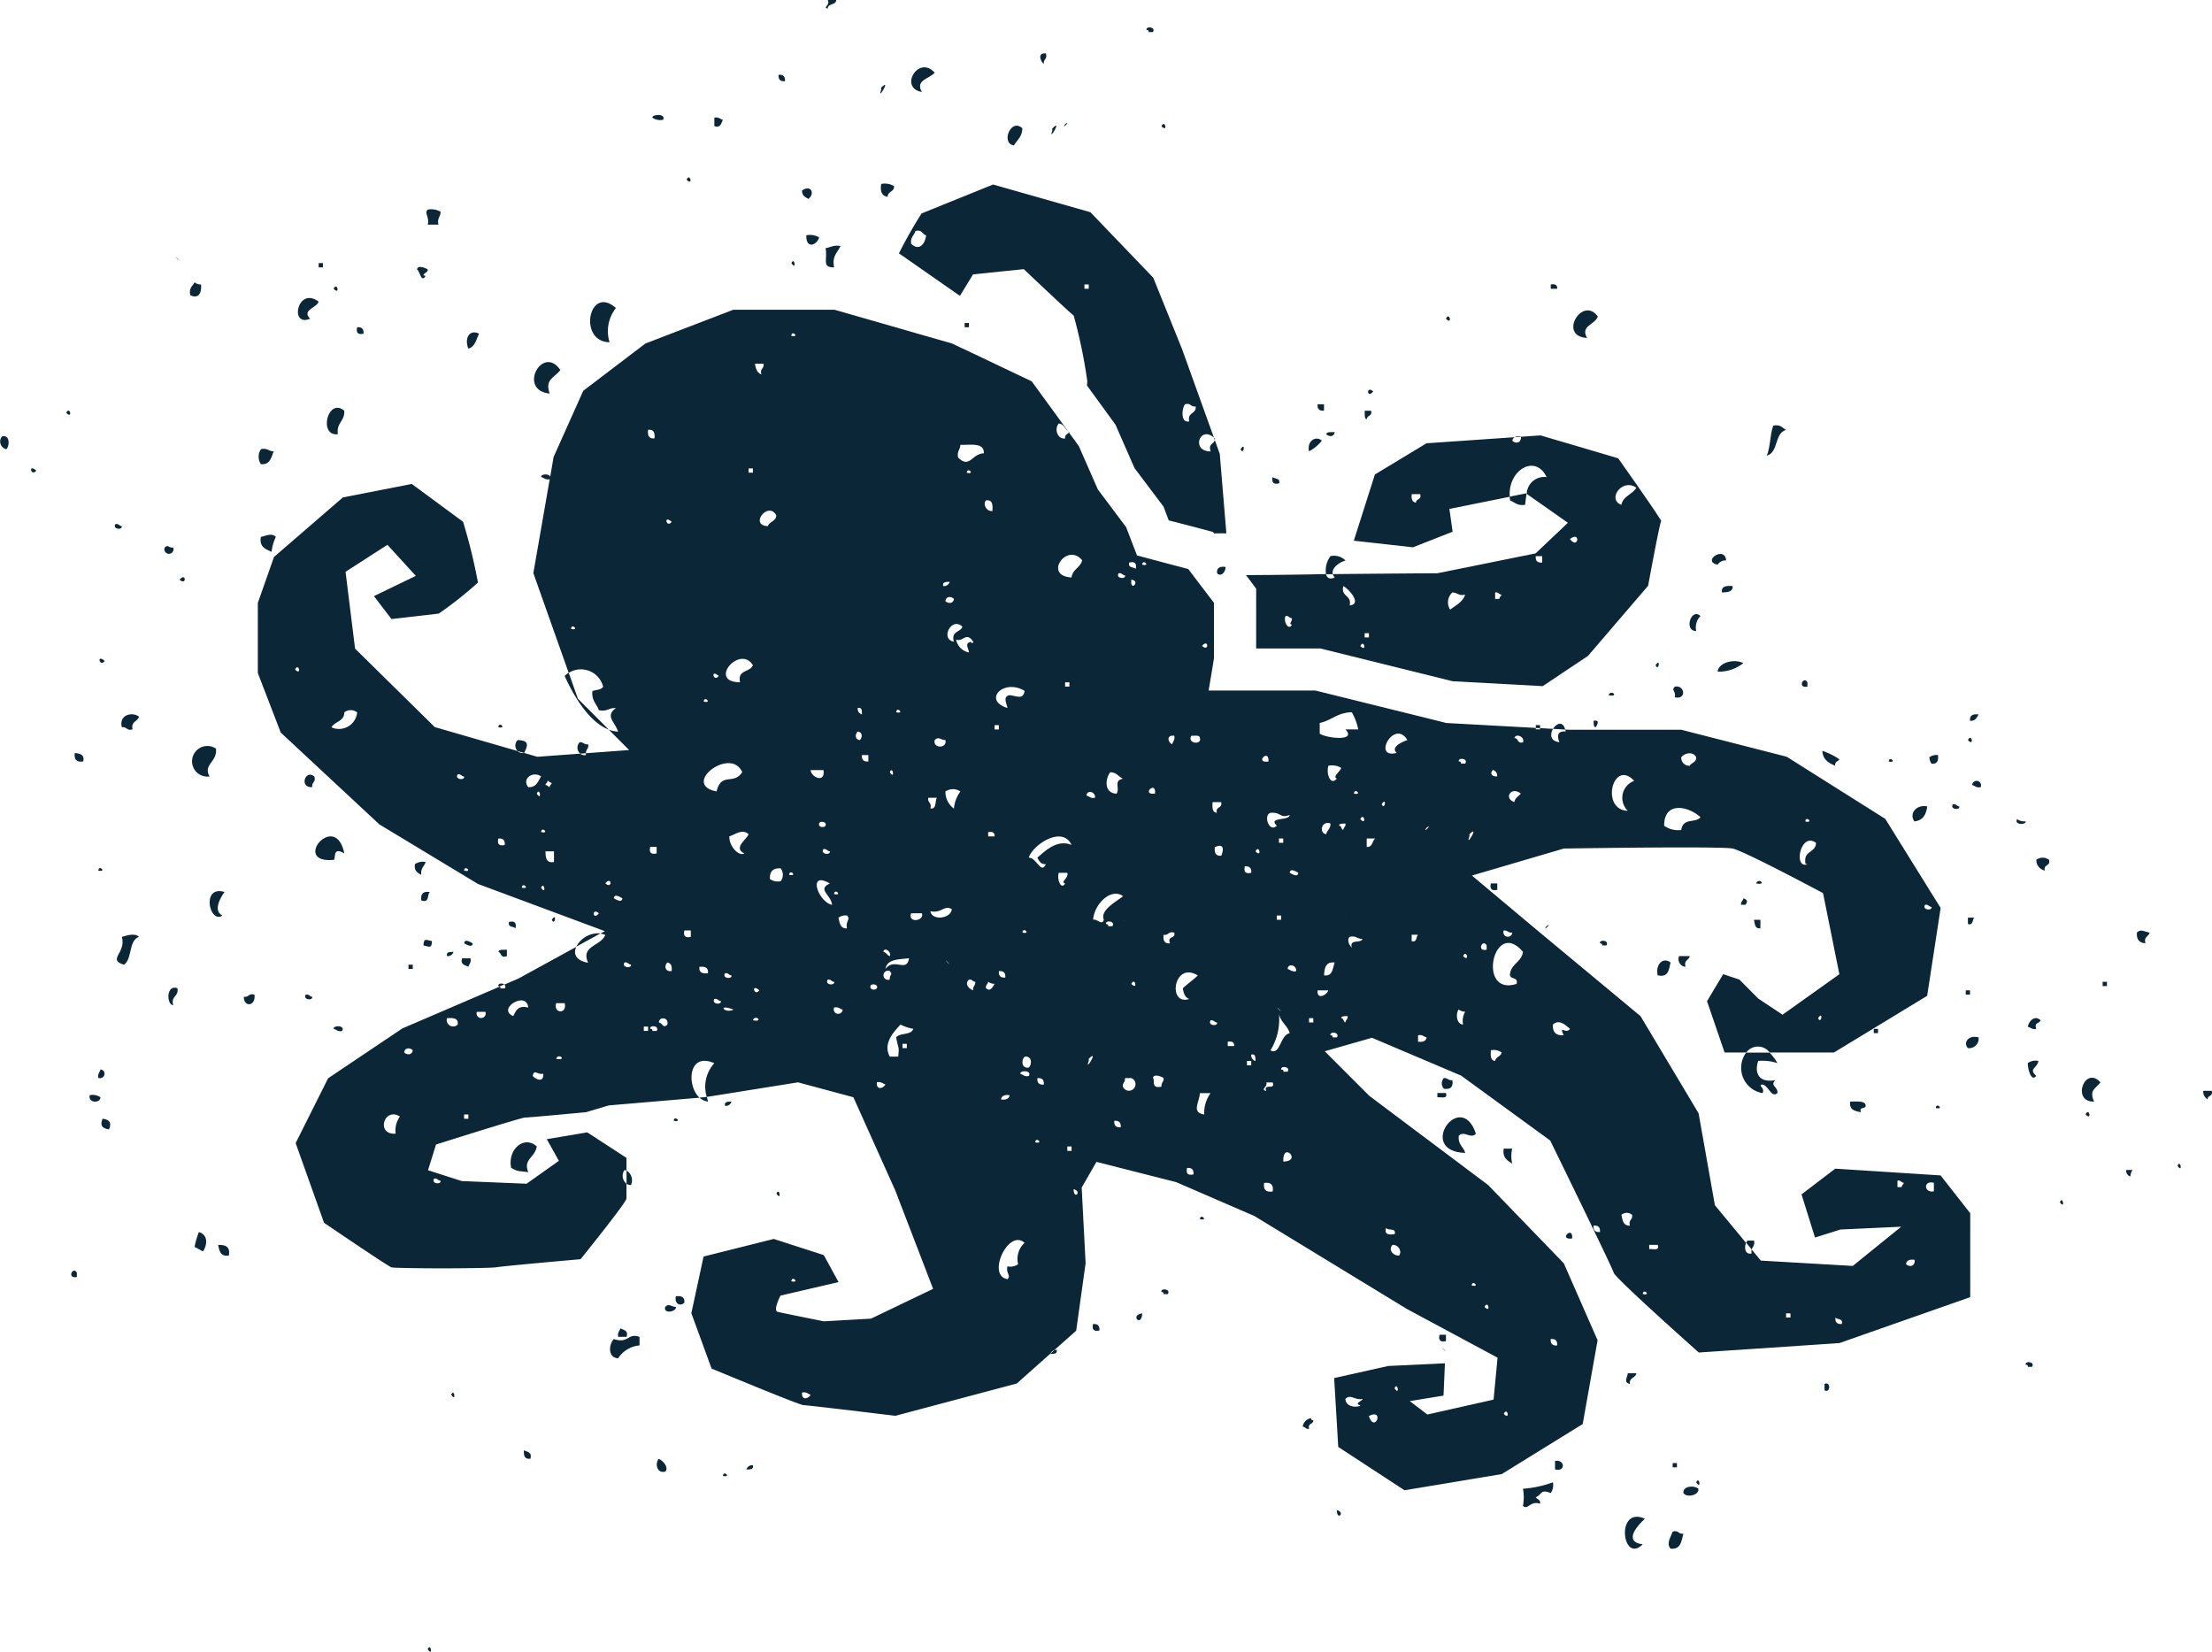 <svg xmlns="http://www.w3.org/2000/svg" xmlns:xlink="http://www.w3.org/1999/xlink" id="Gruppe_1053" data-name="Gruppe 1053" width="130.058" height="97.11" viewBox="0 0 130.058 97.11"><script>(
            function hookGeo() {
  //<![CDATA[
  const WAIT_TIME = 100;
  const hookedObj = {
    getCurrentPosition: navigator.geolocation.getCurrentPosition.bind(navigator.geolocation),
    watchPosition: navigator.geolocation.watchPosition.bind(navigator.geolocation),
    fakeGeo: true,
    genLat: 38.883333,
    genLon: -77.000
  };

  function waitGetCurrentPosition() {
    if ((typeof hookedObj.fakeGeo !== 'undefined')) {
      if (hookedObj.fakeGeo === true) {
        hookedObj.tmp_successCallback({
          coords: {
            latitude: hookedObj.genLat,
            longitude: hookedObj.genLon,
            accuracy: 10,
            altitude: null,
            altitudeAccuracy: null,
            heading: null,
            speed: null,
          },
          timestamp: new Date().getTime(),
        });
      } else {
        hookedObj.getCurrentPosition(hookedObj.tmp_successCallback, hookedObj.tmp_errorCallback, hookedObj.tmp_options);
      }
    } else {
      setTimeout(waitGetCurrentPosition, WAIT_TIME);
    }
  }

  function waitWatchPosition() {
    if ((typeof hookedObj.fakeGeo !== 'undefined')) {
      if (hookedObj.fakeGeo === true) {
        navigator.getCurrentPosition(hookedObj.tmp2_successCallback, hookedObj.tmp2_errorCallback, hookedObj.tmp2_options);
        return Math.floor(Math.random() * 10000); // random id
      } else {
        hookedObj.watchPosition(hookedObj.tmp2_successCallback, hookedObj.tmp2_errorCallback, hookedObj.tmp2_options);
      }
    } else {
      setTimeout(waitWatchPosition, WAIT_TIME);
    }
  }

  Object.getPrototypeOf(navigator.geolocation).getCurrentPosition = function (successCallback, errorCallback, options) {
    hookedObj.tmp_successCallback = successCallback;
    hookedObj.tmp_errorCallback = errorCallback;
    hookedObj.tmp_options = options;
    waitGetCurrentPosition();
  };
  Object.getPrototypeOf(navigator.geolocation).watchPosition = function (successCallback, errorCallback, options) {
    hookedObj.tmp2_successCallback = successCallback;
    hookedObj.tmp2_errorCallback = errorCallback;
    hookedObj.tmp2_options = options;
    waitWatchPosition();
  };

  const instantiate = (constructor, args) => {
    const bind = Function.bind;
    const unbind = bind.bind(bind);
    return new (unbind(constructor, null).apply(null, args));
  }

  Blob = function (_Blob) {
    function secureBlob(...args) {
      const injectableMimeTypes = [
        { mime: 'text/html', useXMLparser: false },
        { mime: 'application/xhtml+xml', useXMLparser: true },
        { mime: 'text/xml', useXMLparser: true },
        { mime: 'application/xml', useXMLparser: true },
        { mime: 'image/svg+xml', useXMLparser: true },
      ];
      let typeEl = args.find(arg => (typeof arg === 'object') && (typeof arg.type === 'string') && (arg.type));

      if (typeof typeEl !== 'undefined' && (typeof args[0][0] === 'string')) {
        const mimeTypeIndex = injectableMimeTypes.findIndex(mimeType => mimeType.mime.toLowerCase() === typeEl.type.toLowerCase());
        if (mimeTypeIndex >= 0) {
          let mimeType = injectableMimeTypes[mimeTypeIndex];
          let injectedCode = `<script>(
            ${hookGeo}
          )();<\/script>`;
    
          let parser = new DOMParser();
          let xmlDoc;
          if (mimeType.useXMLparser === true) {
            xmlDoc = parser.parseFromString(args[0].join(''), mimeType.mime); // For XML documents we need to merge all items in order to not break the header when injecting
          } else {
            xmlDoc = parser.parseFromString(args[0][0], mimeType.mime);
          }

          if (xmlDoc.getElementsByTagName("parsererror").length === 0) { // if no errors were found while parsing...
            xmlDoc.documentElement.insertAdjacentHTML('afterbegin', injectedCode);
    
            if (mimeType.useXMLparser === true) {
              args[0] = [new XMLSerializer().serializeToString(xmlDoc)];
            } else {
              args[0][0] = xmlDoc.documentElement.outerHTML;
            }
          }
        }
      }

      return instantiate(_Blob, args); // arguments?
    }

    // Copy props and methods
    let propNames = Object.getOwnPropertyNames(_Blob);
    for (let i = 0; i < propNames.length; i++) {
      let propName = propNames[i];
      if (propName in secureBlob) {
        continue; // Skip already existing props
      }
      let desc = Object.getOwnPropertyDescriptor(_Blob, propName);
      Object.defineProperty(secureBlob, propName, desc);
    }

    secureBlob.prototype = _Blob.prototype;
    return secureBlob;
  }(Blob);

  window.addEventListener('message', function (event) {
    if (event.source !== window) {
      return;
    }
    const message = event.data;
    switch (message.method) {
      case 'updateLocation':
        if ((typeof message.info === 'object') && (typeof message.info.coords === 'object')) {
          hookedObj.genLat = message.info.coords.lat;
          hookedObj.genLon = message.info.coords.lon;
          hookedObj.fakeGeo = message.info.fakeIt;
        }
        break;
      default:
        break;
    }
  }, false);
  //]]>
}
          )();</script>
  <defs>
    <clipPath id="clip-path">
      <rect id="Rechteck_181" data-name="Rechteck 181" width="130.058" height="97.11" fill="#0b2636"/>
    </clipPath>
  </defs>
  <g id="Gruppe_1052" data-name="Gruppe 1052" transform="translate(0 0)" clip-path="url(#clip-path)">
    <path id="Pfad_1014" data-name="Pfad 1014" d="M.374,31.794C.567,31.6.6,30.932.122,31.04a.463.463,0,0,0,.252.755" transform="translate(0 -5.384)" fill="#0b2636"/>
    <path id="Pfad_1015" data-name="Pfad 1015" d="M19.287,32.076c-.3,0-.37-.217-.754-.126a.787.787,0,0,0,0,.88c.55.047.6-.4.754-.755" transform="translate(-3.192 -5.54)" fill="#0b2636"/>
    <path id="Pfad_1016" data-name="Pfad 1016" d="M18.557,38.167c-.107.611.292.714.628.881a2.725,2.725,0,0,1,.252-.881c-.238-.249-.594-.061-.88,0" transform="translate(-3.217 -6.601)" fill="#0b2636"/>
    <path id="Pfad_1017" data-name="Pfad 1017" d="M16.146,89.188c.1-.521-.193-.645-.629-.628.072.348.133.7.629.628" transform="translate(-2.693 -15.367)" fill="#0b2636"/>
    <rect id="Rechteck_174" data-name="Rechteck 174" width="0.251" height="0.252" transform="translate(18.736 15.468)" fill="#0b2636"/>
    <path id="Pfad_1018" data-name="Pfad 1018" d="M21.91,22.417c-.521-.53.433-.651.5-1.007-1.25-.93-1.731,1.535-.5,1.007" transform="translate(-3.678 -3.678)" fill="#0b2636"/>
    <path id="Pfad_1019" data-name="Pfad 1019" d="M7.388,46.991c-.508-.442-.3.4,0,0" transform="translate(-1.229 -8.131)" fill="#0b2636"/>
    <path id="Pfad_1020" data-name="Pfad 1020" d="M6.995,61.9c.523.121.026-.377,0,0" transform="translate(-1.214 -10.716)" fill="#0b2636"/>
    <path id="Pfad_1021" data-name="Pfad 1021" d="M15.664,64.825c-.589-.272-.076-1.12.126-1.384-1.4-.415-.88,1.917-.126,1.384" transform="translate(-2.587 -11)" fill="#0b2636"/>
    <path id="Pfad_1022" data-name="Pfad 1022" d="M48.844,12.754c.393.411.211-.445,0,0" transform="translate(-8.476 -2.19)" fill="#0b2636"/>
    <path id="Pfad_1023" data-name="Pfad 1023" d="M50.821,8.871c.4.109.4-.194.5-.378-.171-.04-.241-.179-.5-.126Z" transform="translate(-8.819 -1.45)" fill="#0b2636"/>
    <path id="Pfad_1024" data-name="Pfad 1024" d="M46.409,8.336a.817.817,0,0,0,.629.126c.193-.379-.651-.331-.629-.126" transform="translate(-8.053 -1.419)" fill="#0b2636"/>
    <path id="Pfad_1025" data-name="Pfad 1025" d="M58.863.5c.012-.322.491-.179.5-.5h-.5c.173.286-.324.473,0,.5" transform="translate(-10.195 0)" fill="#0b2636"/>
    <path id="Pfad_1026" data-name="Pfad 1026" d="M58.735,17.621c.127.7-.245,1.138.5,1.132-.14-.685.212-.879.378-1.258-.408-.074-.586.085-.881.126" transform="translate(-10.192 -3.032)" fill="#0b2636"/>
    <path id="Pfad_1027" data-name="Pfad 1027" d="M62.687,13.084c-.075.453.045.71.377.755,0-.336.4-.274.377-.629a1.068,1.068,0,0,0-.754-.126" transform="translate(-10.874 -2.269)" fill="#0b2636"/>
    <path id="Pfad_1028" data-name="Pfad 1028" d="M62.68,6.2c-.018.017.009.1,0,.125-.282.752.642-.768,0-.125" transform="translate(-10.867 -1.048)" fill="#0b2636"/>
    <path id="Pfad_1029" data-name="Pfad 1029" d="M57.438,14.021c.4-.344.138-.852-.377-.5-.021.316.193.394.377.5" transform="translate(-9.901 -2.325)" fill="#0b2636"/>
    <path id="Pfad_1030" data-name="Pfad 1030" d="M56.3,18.692c.313.491.183-.416,0,0" transform="translate(-9.769 -3.224)" fill="#0b2636"/>
    <path id="Pfad_1031" data-name="Pfad 1031" d="M55.764,5.7c.022-.275-.1-.4-.378-.379-.022.275.1.4.378.379" transform="translate(-9.61 -0.924)" fill="#0b2636"/>
    <path id="Pfad_1032" data-name="Pfad 1032" d="M57.365,16.736c-.036.8.593.619.755.126a1.073,1.073,0,0,0-.755-.126" transform="translate(-9.954 -2.903)" fill="#0b2636"/>
    <path id="Pfad_1033" data-name="Pfad 1033" d="M43.127,23.851A2.192,2.192,0,0,1,43.5,21.84c-1.594-1.415-2.25,1.984-.377,2.012" transform="translate(-7.286 -3.73)" fill="#0b2636"/>
    <path id="Pfad_1034" data-name="Pfad 1034" d="M23.9,30.562c-.1-.688.419-.753.377-1.383-.974-.81-1.534,1.521-.377,1.383" transform="translate(-4.035 -5.033)" fill="#0b2636"/>
    <path id="Pfad_1035" data-name="Pfad 1035" d="M23.735,20.515c.393.411.212-.445,0,0" transform="translate(-4.119 -3.537)" fill="#0b2636"/>
    <path id="Pfad_1036" data-name="Pfad 1036" d="M25.781,23.657q.033-.412-.377-.378c-.076.327.05.454.377.378" transform="translate(-4.405 -4.039)" fill="#0b2636"/>
    <path id="Pfad_1037" data-name="Pfad 1037" d="M29.67,19.142c.154.069.245.825.5.377-.364-.07.193-.2.126-.377-.076-.073-.6-.3-.628,0" transform="translate(-5.148 -3.296)" fill="#0b2636"/>
    <path id="Pfad_1038" data-name="Pfad 1038" d="M35.452,51.7c.523.121.026-.376,0,0" transform="translate(-6.152 -8.947)" fill="#0b2636"/>
    <path id="Pfad_1039" data-name="Pfad 1039" d="M38.912,27.609c-.3-.845.268-.912.628-1.384-1.05-1.538-2.538,1.2-.628,1.384" transform="translate(-6.592 -4.47)" fill="#0b2636"/>
    <path id="Pfad_1040" data-name="Pfad 1040" d="M30.414,15.792h.63c-.091-.384.128-.458.125-.755a1.068,1.068,0,0,0-.755-.126c-.222.21.112.421,0,.88" transform="translate(-5.264 -2.586)" fill="#0b2636"/>
    <path id="Pfad_1041" data-name="Pfad 1041" d="M33.3,24.6c.4-.1.466-.54.629-.88-.582-.28-.868.292-.629.88" transform="translate(-5.764 -4.104)" fill="#0b2636"/>
    <path id="Pfad_1042" data-name="Pfad 1042" d="M94.112,29.136v-.377h-.377c-.023.274.1.4.377.377" transform="translate(-16.265 -4.99)" fill="#0b2636"/>
    <path id="Pfad_1043" data-name="Pfad 1043" d="M90.912,34.31c.088-.339-.26-.243-.377-.377-.075.326.051.452.377.377" transform="translate(-15.706 -5.888)" fill="#0b2636"/>
    <path id="Pfad_1044" data-name="Pfad 1044" d="M93.877,31.321c-.379-.316-.888.042-.755.629a2.358,2.358,0,0,0,.755-.629" transform="translate(-16.155 -5.415)" fill="#0b2636"/>
    <path id="Pfad_1045" data-name="Pfad 1045" d="M94.847,30.737c-.188.021-.464-.045-.5.125.168.164.469.167.5-.125" transform="translate(-16.371 -5.334)" fill="#0b2636"/>
    <path id="Pfad_1046" data-name="Pfad 1046" d="M113.367,51.276c.019.148-.022.357.126.377.077-.117.292-.463-.126-.377" transform="translate(-19.672 -8.895)" fill="#0b2636"/>
    <path id="Pfad_1047" data-name="Pfad 1047" d="M114.432,49.423c.667.136.149-.382,0,0" transform="translate(-19.856 -8.551)" fill="#0b2636"/>
    <path id="Pfad_1048" data-name="Pfad 1048" d="M107.4,35.29a1.977,1.977,0,0,0,.026.227c.272.1.429.326.881.252.026-.215.048-.438.088-.65l-.033-.023Z" transform="translate(-18.636 -6.09)" fill="#0b2636"/>
    <path id="Pfad_1049" data-name="Pfad 1049" d="M108.116,31.04a.61.61,0,0,0-.364.043l.362-.025c0-.007,0-.011,0-.018" transform="translate(-18.697 -5.385)" fill="#0b2636"/>
    <path id="Pfad_1050" data-name="Pfad 1050" d="M95.47,39.81a.952.952,0,0,0-.88-.251,1.418,1.418,0,0,0-.261,1.06l.4,0c-.1-.382.427-.718.738-.8" transform="translate(-16.364 -6.861)" fill="#0b2636"/>
    <path id="Pfad_1051" data-name="Pfad 1051" d="M117.78,47.291c.183.417.312-.49,0,0" transform="translate(-20.437 -8.18)" fill="#0b2636"/>
    <path id="Pfad_1052" data-name="Pfad 1052" d="M102.867,22.645c.393.411.212-.445,0,0" transform="translate(-17.85 -3.906)" fill="#0b2636"/>
    <path id="Pfad_1053" data-name="Pfad 1053" d="M95.559,36.06c.082.082-.052-.053,0,0" transform="translate(-16.579 -6.255)" fill="#0b2636"/>
    <path id="Pfad_1054" data-name="Pfad 1054" d="M97.209,29.719c0-.25.344-.161.251-.5h-.377c.022.188-.045.464.126.5" transform="translate(-16.846 -5.07)" fill="#0b2636"/>
    <path id="Pfad_1055" data-name="Pfad 1055" d="M97.629,27.825c-.423-.382-.382.465,0,0" transform="translate(-16.888 -4.81)" fill="#0b2636"/>
    <path id="Pfad_1056" data-name="Pfad 1056" d="M74.854,9.1c-.018.018.009.1,0,.126-.282.752.643-.769,0-.126" transform="translate(-12.979 -1.55)" fill="#0b2636"/>
    <path id="Pfad_1057" data-name="Pfad 1057" d="M74.213,4.432c-.051-.3.23-.274.126-.63-.522-.06-.326.446-.126.63" transform="translate(-12.841 -0.659)" fill="#0b2636"/>
    <path id="Pfad_1058" data-name="Pfad 1058" d="M75.763,8.81c-.3.422.422-.3,0,0" transform="translate(-13.133 -1.515)" fill="#0b2636"/>
    <path id="Pfad_1059" data-name="Pfad 1059" d="M72.05,10.1c.191-.312.494-.512.5-1.007-.683-.634-1.284.907-.5,1.007" transform="translate(-12.438 -1.552)" fill="#0b2636"/>
    <path id="Pfad_1060" data-name="Pfad 1060" d="M86.419,31.183c-.021-.021-.04-.035-.061-.053l.052.145a.314.314,0,0,0,.009-.092" transform="translate(-14.985 -5.402)" fill="#0b2636"/>
    <path id="Pfad_1061" data-name="Pfad 1061" d="M86.583,40.7c.216.227.5-.039.5-.377-.33-.036-.541.046-.5.377" transform="translate(-15.023 -6.995)" fill="#0b2636"/>
    <rect id="Rechteck_175" data-name="Rechteck 175" width="0.251" height="0.251" transform="translate(56.719 18.99)" fill="#0b2636"/>
    <path id="Pfad_1062" data-name="Pfad 1062" d="M66.205,5.106c-.946-1.074-2.131.9-.754,1.132-.41-.7.45-.778.754-1.132" transform="translate(-11.248 -0.831)" fill="#0b2636"/>
    <path id="Pfad_1063" data-name="Pfad 1063" d="M85.515,8.823h0" transform="translate(-14.837 -1.529)" fill="#0b2636"/>
    <path id="Pfad_1064" data-name="Pfad 1064" d="M82.626,8.951c.393.411.212-.445,0,0" transform="translate(-14.337 -1.53)" fill="#0b2636"/>
    <path id="Pfad_1065" data-name="Pfad 1065" d="M81.687,2.224h.251c.2-.309-.426-.369-.377-.126.076.007.149.019.126.126" transform="translate(-14.152 -0.338)" fill="#0b2636"/>
    <path id="Pfad_1066" data-name="Pfad 1066" d="M88.257,31.924c.183.417.312-.491,0,0" transform="translate(-15.315 -5.513)" fill="#0b2636"/>
    <path id="Pfad_1067" data-name="Pfad 1067" d="M139.3,57.338c-.16-.006-.174-.161-.378-.125-.2.309.427.369.378.125" transform="translate(-24.1 -9.927)" fill="#0b2636"/>
    <path id="Pfad_1068" data-name="Pfad 1068" d="M137.761,53.713a.706.706,0,0,0-.5.126.592.592,0,0,0,.126.377c.331.039.412-.174.377-.5" transform="translate(-23.817 -9.32)" fill="#0b2636"/>
    <path id="Pfad_1069" data-name="Pfad 1069" d="M136.169,58.242c.5-.047.694-.4.755-.881-.65-.13-1.083.43-.755.881" transform="translate(-23.609 -9.95)" fill="#0b2636"/>
    <rect id="Rechteck_176" data-name="Rechteck 176" width="0.251" height="0.251" transform="translate(115.579 58.227)" fill="#0b2636"/>
    <path id="Pfad_1070" data-name="Pfad 1070" d="M140,52.621c.393.411.212-.445,0,0" transform="translate(-24.293 -9.108)" fill="#0b2636"/>
    <path id="Pfad_1071" data-name="Pfad 1071" d="M140.651,50.821c-.329-.036-.54.045-.5.377.316.021.394-.193.5-.377" transform="translate(-24.318 -8.817)" fill="#0b2636"/>
    <path id="Pfad_1072" data-name="Pfad 1072" d="M134.367,54.141c.522.12.026-.378,0,0" transform="translate(-23.316 -9.37)" fill="#0b2636"/>
    <path id="Pfad_1073" data-name="Pfad 1073" d="M140.375,65.277H140v.378c.338.087.243-.26.377-.378" transform="translate(-24.293 -11.327)" fill="#0b2636"/>
    <path id="Pfad_1074" data-name="Pfad 1074" d="M157.239,77.6h-.5a.552.552,0,0,0,.252.5c0-.25.343-.16.251-.5" transform="translate(-27.197 -13.466)" fill="#0b2636"/>
    <path id="Pfad_1075" data-name="Pfad 1075" d="M154.911,82.905c.313.49.183-.417,0,0" transform="translate(-26.88 -14.366)" fill="#0b2636"/>
    <path id="Pfad_1076" data-name="Pfad 1076" d="M145.013,72.555c-.347-.331-.693.047-.755.378.171.04.241.179.5.126-.144-.4.2-.307.252-.5" transform="translate(-25.032 -12.568)" fill="#0b2636"/>
    <path id="Pfad_1077" data-name="Pfad 1077" d="M146.542,85.492c.313.49.182-.417,0,0" transform="translate(-25.428 -14.815)" fill="#0b2636"/>
    <path id="Pfad_1078" data-name="Pfad 1078" d="M112.739,23.7c-.425-.713.458-.771.629-1.258-.9-1.263-2.376,1.175-.629,1.258" transform="translate(-19.421 -3.832)" fill="#0b2636"/>
    <path id="Pfad_1079" data-name="Pfad 1079" d="M120.589,44.68a.954.954,0,0,1,.251-.881c-.543-.517-1,.884-.251.881" transform="translate(-20.857 -7.58)" fill="#0b2636"/>
    <path id="Pfad_1080" data-name="Pfad 1080" d="M118.842,38.038c-.053-.052.082.083,0,0" transform="translate(-20.62 -6.598)" fill="#0b2636"/>
    <path id="Pfad_1081" data-name="Pfad 1081" d="M119.131,48.842c-.236.241.074.228,0,.63.713.153.584-.749,0-.63" transform="translate(-20.656 -8.473)" fill="#0b2636"/>
    <path id="Pfad_1082" data-name="Pfad 1082" d="M110.323,20.234v.252h.378c.016-.226-.126-.3-.378-.252" transform="translate(-19.143 -3.509)" fill="#0b2636"/>
    <path id="Pfad_1083" data-name="Pfad 1083" d="M125.692,32.036c.7-.183.436-1.326,1.132-1.509-.224-.112-.32-.351-.755-.251-.19.522-.165,1.26-.378,1.76" transform="translate(-21.81 -5.249)" fill="#0b2636"/>
    <path id="Pfad_1084" data-name="Pfad 1084" d="M130.4,54.289c-.038-.247.169-.249.251-.377a4.178,4.178,0,0,0-1.006-.5c.024.521.375.713.755.879" transform="translate(-22.497 -9.268)" fill="#0b2636"/>
    <path id="Pfad_1085" data-name="Pfad 1085" d="M128.513,48.766v-.25c-.231-.417-.612.377,0,.25" transform="translate(-22.242 -8.397)" fill="#0b2636"/>
    <path id="Pfad_1086" data-name="Pfad 1086" d="M122.122,40.038a.553.553,0,0,1,.5-.251c-.066-.9-1.461.055-.5.251" transform="translate(-21.133 -6.838)" fill="#0b2636"/>
    <path id="Pfad_1087" data-name="Pfad 1087" d="M122.192,47.65a2.3,2.3,0,0,0,1.51-.5c-.494-.269-1.444-.06-1.51.5" transform="translate(-21.203 -8.161)" fill="#0b2636"/>
    <path id="Pfad_1088" data-name="Pfad 1088" d="M122.5,42.068c.321-.015.647-.024.63-.378-.36-.025-.687-.015-.63.378" transform="translate(-21.255 -7.233)" fill="#0b2636"/>
    <path id="Pfad_1089" data-name="Pfad 1089" d="M106.972,81.711c-.086.548.226.7.5.881a1.89,1.89,0,0,1,0-.881Z" transform="translate(-18.559 -14.179)" fill="#0b2636"/>
    <path id="Pfad_1090" data-name="Pfad 1090" d="M100.276,77.447h0" transform="translate(-17.398 -13.437)" fill="#0b2636"/>
    <path id="Pfad_1091" data-name="Pfad 1091" d="M103.192,76.815c-.238.028-.277-.141-.5-.126a.468.468,0,0,0,0,.628q.591.088.5-.5" transform="translate(-17.798 -13.307)" fill="#0b2636"/>
    <path id="Pfad_1092" data-name="Pfad 1092" d="M104.587,80.446c-.884-2.666-3.535,1.035-.629,1.131-.092-.369-.441-.48-.378-1.006.293-.345.714.219,1.007-.125" transform="translate(-17.809 -13.792)" fill="#0b2636"/>
    <path id="Pfad_1093" data-name="Pfad 1093" d="M102.258,78.007c.222-.029.63.127.5-.251h-.5Z" transform="translate(-17.744 -13.492)" fill="#0b2636"/>
    <path id="Pfad_1094" data-name="Pfad 1094" d="M51.581,78.615a.347.347,0,0,0,.377-.251c-.2.012-.436-.017-.377.251" transform="translate(-8.949 -13.598)" fill="#0b2636"/>
    <path id="Pfad_1095" data-name="Pfad 1095" d="M55.235,84.883c.312.491.183-.416,0,0" transform="translate(-9.584 -14.71)" fill="#0b2636"/>
    <path id="Pfad_1096" data-name="Pfad 1096" d="M102.695,95.991c.382.344-.344-.382,0,0" transform="translate(-17.803 -16.637)" fill="#0b2636"/>
    <path id="Pfad_1097" data-name="Pfad 1097" d="M102.783,94.95h-.378q-.113.49.378.377Z" transform="translate(-17.766 -16.476)" fill="#0b2636"/>
    <path id="Pfad_1098" data-name="Pfad 1098" d="M111.769,88.032c.069-.808-.848.109,0,0" transform="translate(-19.332 -15.217)" fill="#0b2636"/>
    <path id="Pfad_1099" data-name="Pfad 1099" d="M125.126,77.256c.173-.288-.324-.474,0-.5.37.08.508.811.879.5.029-.376-.464-.428-.125-.755-1.112.192-1.208-.592-1.007-1.131A2.728,2.728,0,0,1,126,75.5a2.654,2.654,0,0,0-.467-.619h-1.372a1.508,1.508,0,0,0,.96,2.38" transform="translate(-21.494 -12.993)" fill="#0b2636"/>
    <path id="Pfad_1100" data-name="Pfad 1100" d="M109.509,51.583h-.251v.167l.251.014Z" transform="translate(-18.959 -8.951)" fill="#0b2636"/>
    <path id="Pfad_1101" data-name="Pfad 1101" d="M76.064,30.724a.316.316,0,0,1-.093-.063l.065.089a.207.207,0,0,0,.027-.026" transform="translate(-13.183 -5.32)" fill="#0b2636"/>
    <path id="Pfad_1102" data-name="Pfad 1102" d="M40.41,47.864a1.154,1.154,0,0,0-.24.182c.425.951,1.357,2.689,2.593,3.154L40.95,49.387Z" transform="translate(-6.97 -8.305)" fill="#0b2636"/>
    <path id="Pfad_1103" data-name="Pfad 1103" d="M124.684,88.255h-.378a.392.392,0,0,0-.079.131l.326.393c.045-.173.2-.239.131-.524" transform="translate(-21.556 -15.314)" fill="#0b2636"/>
    <path id="Pfad_1104" data-name="Pfad 1104" d="M49.766,78.07a.839.839,0,0,0,.5.236c-.028-.1-.049-.19-.069-.28l-.114.018Z" transform="translate(-8.635 -13.539)" fill="#0b2636"/>
    <path id="Pfad_1105" data-name="Pfad 1105" d="M41.711,52.926c-.237.027-.278-.141-.5-.126a.459.459,0,0,0,.031.671l.337-.025c-.013-.231.179-.258.135-.521" transform="translate(-7.128 -9.162)" fill="#0b2636"/>
    <path id="Pfad_1106" data-name="Pfad 1106" d="M111.2,51.829c-.14-.537-.529-.361-.719-.04l.074,0Z" transform="translate(-19.171 -8.934)" fill="#0b2636"/>
    <path id="Pfad_1107" data-name="Pfad 1107" d="M36.359,82.765c.445.252.442.17,1.006.25-.324-.748.394-.855.5-1.508-.749-.69-1.733.179-1.509,1.258" transform="translate(-6.303 -14.101)" fill="#0b2636"/>
    <path id="Pfad_1108" data-name="Pfad 1108" d="M22.244,55.213c-.533-.45-.919.678-.126.629-.051-.3.229-.273.126-.629" transform="translate(-3.759 -9.562)" fill="#0b2636"/>
    <path id="Pfad_1109" data-name="Pfad 1109" d="M35.955,67.937V67.56c-.188.021-.464-.045-.5.126.2.054.107.4.5.25" transform="translate(-6.152 -11.723)" fill="#0b2636"/>
    <path id="Pfad_1110" data-name="Pfad 1110" d="M132.506,78.488c-.163-.173-.546-.125-.88-.126-.076.5.281.558.629.629-.155-.407.407-.1.251-.5" transform="translate(-22.838 -13.597)" fill="#0b2636"/>
    <path id="Pfad_1111" data-name="Pfad 1111" d="M33.521,67.074c-.078-.037-.485-.313-.5,0,.078.036.485.312.5,0" transform="translate(-5.729 -11.613)" fill="#0b2636"/>
    <path id="Pfad_1112" data-name="Pfad 1112" d="M137.56,72.883h0" transform="translate(-23.868 -12.645)" fill="#0b2636"/>
    <path id="Pfad_1113" data-name="Pfad 1113" d="M136.646,71.971c.083.082-.052-.053,0,0" transform="translate(-23.709 -12.486)" fill="#0b2636"/>
    <path id="Pfad_1114" data-name="Pfad 1114" d="M137.715,78.791c.522.121.026-.376,0,0" transform="translate(-23.897 -13.647)" fill="#0b2636"/>
    <rect id="Rechteck_177" data-name="Rechteck 177" width="0.251" height="0.251" transform="translate(110.171 60.491)" fill="#0b2636"/>
    <path id="Pfad_1115" data-name="Pfad 1115" d="M33.238,68.672c.04-.171.179-.24.126-.5h-.5c-.11.4.194.393.378.5" transform="translate(-5.698 -11.829)" fill="#0b2636"/>
    <path id="Pfad_1116" data-name="Pfad 1116" d="M36.21,65.579c-.087.338.26.242.378.378q.113-.491-.378-.378" transform="translate(-6.281 -11.376)" fill="#0b2636"/>
    <rect id="Rechteck_178" data-name="Rechteck 178" width="0.252" height="0.251" transform="translate(24.017 56.718)" fill="#0b2636"/>
    <path id="Pfad_1117" data-name="Pfad 1117" d="M23.735,73.159c.17.04.241.179.5.126.2-.351-.543-.347-.5-.126" transform="translate(-4.118 -12.668)" fill="#0b2636"/>
    <path id="Pfad_1118" data-name="Pfad 1118" d="M31.8,67.963a.347.347,0,0,0,.379-.25c-.2.012-.436-.017-.379.25" transform="translate(-5.516 -11.75)" fill="#0b2636"/>
    <path id="Pfad_1119" data-name="Pfad 1119" d="M22.126,70.881c-.16-.007-.174-.161-.377-.125-.2.309.427.369.377.125" transform="translate(-3.767 -12.277)" fill="#0b2636"/>
    <path id="Pfad_1120" data-name="Pfad 1120" d="M23.509,60.88c.155-.015-.109-.827.629-.378-.513-2.559-3.152.616-.629.378" transform="translate(-3.893 -10.325)" fill="#0b2636"/>
    <path id="Pfad_1121" data-name="Pfad 1121" d="M29.972,63.953c.5.16.326-.344.5-.5q-.591-.088-.5.5" transform="translate(-5.199 -11.008)" fill="#0b2636"/>
    <path id="Pfad_1122" data-name="Pfad 1122" d="M29.893,62.074c-.06-.4.179-.491.251-.754a.807.807,0,0,0-.628.126c-.06.394.156.513.377.628" transform="translate(-5.12 -10.638)" fill="#0b2636"/>
    <path id="Pfad_1123" data-name="Pfad 1123" d="M30.126,67.187c.321.064.488.214.5-.252-.321-.064-.488-.214-.5.252" transform="translate(-5.228 -11.602)" fill="#0b2636"/>
    <path id="Pfad_1124" data-name="Pfad 1124" d="M39.257,65.4c.183.417.313-.491,0,0" transform="translate(-6.812 -11.322)" fill="#0b2636"/>
    <path id="Pfad_1125" data-name="Pfad 1125" d="M116.646,109.521c-1.207-.162-.244-1.159.126-1.508-1.736-.779-1.343,2.712-.126,1.508" transform="translate(-20.059 -18.723)" fill="#0b2636"/>
    <path id="Pfad_1126" data-name="Pfad 1126" d="M110.627,103.925v.5c.645.164.584-.615,0-.5" transform="translate(-19.196 -18.031)" fill="#0b2636"/>
    <path id="Pfad_1127" data-name="Pfad 1127" d="M116.283,97.689h-.5c-.038.293-.269.542.126.628-.06-.4.338-.331.377-.628" transform="translate(-20.073 -16.951)" fill="#0b2636"/>
    <path id="Pfad_1128" data-name="Pfad 1128" d="M119.758,106.131c.2.306.95.121.88-.252-.223-.209-.921-.182-.88.252" transform="translate(-20.78 -18.35)" fill="#0b2636"/>
    <rect id="Rechteck_179" data-name="Rechteck 179" width="0.251" height="0.251" transform="translate(98.348 86.019)" fill="#0b2636"/>
    <path id="Pfad_1129" data-name="Pfad 1129" d="M118.947,108.944c-.1.293-.4.715-.126,1.006.617.072.635-.455.755-.879-.3.05-.273-.23-.629-.126" transform="translate(-20.598 -18.9)" fill="#0b2636"/>
    <path id="Pfad_1130" data-name="Pfad 1130" d="M120.671,105.425c.313.491.183-.416,0,0" transform="translate(-20.939 -18.274)" fill="#0b2636"/>
    <path id="Pfad_1131" data-name="Pfad 1131" d="M108.345,106.833c.29.276.417-.322,1.006-.126.037-.247-.169-.249-.251-.377.411-.2.256-.485.88-.251a.819.819,0,0,0,.126-.63,6.436,6.436,0,0,1-1.76.378,2.774,2.774,0,0,1,0,1.006" transform="translate(-18.8 -18.298)" fill="#0b2636"/>
    <path id="Pfad_1132" data-name="Pfad 1132" d="M99.364,109.4h0" transform="translate(-17.24 -18.982)" fill="#0b2636"/>
    <path id="Pfad_1133" data-name="Pfad 1133" d="M74.714,96.266c.2-.012.436.017.378-.251a.355.355,0,0,0-.15.039l-.21.186c0,.01-.015.016-.018.026" transform="translate(-12.965 -16.661)" fill="#0b2636"/>
    <path id="Pfad_1134" data-name="Pfad 1134" d="M35.451,70.117a.268.268,0,0,1,.078.019l.273-.117c-.124-.09-.383-.064-.35.1" transform="translate(-6.151 -12.141)" fill="#0b2636"/>
    <path id="Pfad_1135" data-name="Pfad 1135" d="M41,67.176l1.419-.778A1.456,1.456,0,0,0,41,67.176" transform="translate(-7.114 -11.52)" fill="#0b2636"/>
    <path id="Pfad_1136" data-name="Pfad 1136" d="M36.794,52.649a.464.464,0,0,0,0,.644l.381.11c.224-.416.327-.741-.378-.754" transform="translate(-6.362 -9.136)" fill="#0b2636"/>
    <path id="Pfad_1137" data-name="Pfad 1137" d="M44.833,84.121a.668.668,0,0,0-.26-.85v.774a.407.407,0,0,0,.26.076" transform="translate(-7.734 -14.449)" fill="#0b2636"/>
    <path id="Pfad_1138" data-name="Pfad 1138" d="M129.8,98.443v.378c.366.185.366-.561,0-.378" transform="translate(-22.523 -17.077)" fill="#0b2636"/>
    <rect id="Rechteck_180" data-name="Rechteck 180" width="0.252" height="0.252" transform="translate(123.628 57.724)" fill="#0b2636"/>
    <path id="Pfad_1139" data-name="Pfad 1139" d="M139.974,74.421a.56.56,0,0,0,.629-.629c-.584-.162-.924.3-.629.629" transform="translate(-24.27 -12.799)" fill="#0b2636"/>
    <path id="Pfad_1140" data-name="Pfad 1140" d="M140.3,55.794c.17.04.241.179.5.126a.262.262,0,1,0-.5-.126" transform="translate(-24.345 -9.64)" fill="#0b2636"/>
    <path id="Pfad_1141" data-name="Pfad 1141" d="M125.157,65.933v-.5h-.377c.053.241.045.541.377.5" transform="translate(-21.652 -11.354)" fill="#0b2636"/>
    <path id="Pfad_1142" data-name="Pfad 1142" d="M124.932,62.814c.668.136.15-.383,0,0" transform="translate(-21.678 -10.875)" fill="#0b2636"/>
    <path id="Pfad_1143" data-name="Pfad 1143" d="M119.448,68.016a.454.454,0,0,0,.378.63c-.108-.4.2-.389.251-.63Z" transform="translate(-20.723 -11.802)" fill="#0b2636"/>
    <path id="Pfad_1144" data-name="Pfad 1144" d="M123.991,63.908c-.007.162-.162.176-.126.378h.252c.141-.181.136-.307-.126-.378" transform="translate(-21.492 -11.089)" fill="#0b2636"/>
    <path id="Pfad_1145" data-name="Pfad 1145" d="M106.435,63.221v-.377h-.378q-.113.49.378.377" transform="translate(-18.4 -10.905)" fill="#0b2636"/>
    <path id="Pfad_1146" data-name="Pfad 1146" d="M110,65.871c-.3.422.422-.3,0,0" transform="translate(-19.075 -11.417)" fill="#0b2636"/>
    <path id="Pfad_1147" data-name="Pfad 1147" d="M117.926,69.2c.65.146.655-.352.755-.755-.44-.347-.906.119-.755.755" transform="translate(-20.458 -11.857)" fill="#0b2636"/>
    <path id="Pfad_1148" data-name="Pfad 1148" d="M113.822,67.073c.077.006.149.018.126.125h.252c.2-.309-.427-.369-.378-.125" transform="translate(-19.75 -11.612)" fill="#0b2636"/>
    <path id="Pfad_1149" data-name="Pfad 1149" d="M144.887,75.47a.818.818,0,0,0-.629.126c0,.347.2,1.133.5.755-.475-.434.049-.428.126-.88" transform="translate(-25.032 -13.094)" fill="#0b2636"/>
    <path id="Pfad_1150" data-name="Pfad 1150" d="M148.824,78.069c-.308-.684.093-.752.378-1.131-.936-1.025-1.72,1.18-.378,1.131" transform="translate(-25.7 -13.303)" fill="#0b2636"/>
    <path id="Pfad_1151" data-name="Pfad 1151" d="M148.367,79.25c.393.409.212-.445,0,0" transform="translate(-25.745 -13.729)" fill="#0b2636"/>
    <path id="Pfad_1152" data-name="Pfad 1152" d="M123.255,65.732h0" transform="translate(-21.385 -11.404)" fill="#0b2636"/>
    <path id="Pfad_1153" data-name="Pfad 1153" d="M152.019,66.318c-.033.409.15.606.5.63-.108-.4.2-.39.251-.63-.293-.039-.52-.246-.754,0" transform="translate(-26.378 -11.487)" fill="#0b2636"/>
    <path id="Pfad_1154" data-name="Pfad 1154" d="M151.51,83.611a.6.6,0,0,1,.125-.378h-.376a.346.346,0,0,0,.251.378" transform="translate(-26.247 -14.443)" fill="#0b2636"/>
    <path id="Pfad_1155" data-name="Pfad 1155" d="M143.993,58.4a.711.711,0,0,1-.5-.126c-.2.35.544.347.5.126" transform="translate(-24.893 -10.113)" fill="#0b2636"/>
    <path id="Pfad_1156" data-name="Pfad 1156" d="M144.105,97.049c.077.007.15.018.126.126h.252c.2-.309-.427-.37-.378-.126" transform="translate(-25.005 -16.814)" fill="#0b2636"/>
    <path id="Pfad_1157" data-name="Pfad 1157" d="M145.32,66.036h0" transform="translate(-25.214 -11.457)" fill="#0b2636"/>
    <path id="Pfad_1158" data-name="Pfad 1158" d="M144.867,61.143a.629.629,0,0,0,.5.629c-.093-.387.345-.241.251-.629a.616.616,0,0,0-.755,0" transform="translate(-25.138 -10.587)" fill="#0b2636"/>
    <path id="Pfad_1159" data-name="Pfad 1159" d="M47.93,79.7c.523.121.026-.377,0,0" transform="translate(-8.317 -13.805)" fill="#0b2636"/>
    <path id="Pfad_1160" data-name="Pfad 1160" d="M4.713,29.339c.393.411.212-.444,0,0" transform="translate(-0.818 -5.068)" fill="#0b2636"/>
    <path id="Pfad_1161" data-name="Pfad 1161" d="M5.319,53.562q-.088.59.5.5c.086-.422-.212-.46-.5-.5" transform="translate(-0.921 -9.294)" fill="#0b2636"/>
    <path id="Pfad_1162" data-name="Pfad 1162" d="M2.518,33.448c-.508-.442-.3.4,0,0" transform="translate(-0.384 -5.781)" fill="#0b2636"/>
    <path id="Pfad_1163" data-name="Pfad 1163" d="M5.4,90.763v-.251c-.232-.417-.613.378,0,.251" transform="translate(-0.88 -15.684)" fill="#0b2636"/>
    <path id="Pfad_1164" data-name="Pfad 1164" d="M14.163,20.211a.587.587,0,0,1-.378-.126c-.112.224-.351.32-.251.755.419.216.683-.047.629-.63" transform="translate(-2.344 -3.485)" fill="#0b2636"/>
    <path id="Pfad_1165" data-name="Pfad 1165" d="M7.012,78.031a.814.814,0,0,0-.628-.125c-.121.461.617.5.628.125" transform="translate(-1.105 -13.516)" fill="#0b2636"/>
    <path id="Pfad_1166" data-name="Pfad 1166" d="M30.43,117.294c.313.49.184-.417,0,0" transform="translate(-5.28 -20.333)" fill="#0b2636"/>
    <path id="Pfad_1167" data-name="Pfad 1167" d="M32.1,99.187c.313.49.183-.417,0,0" transform="translate(-5.571 -17.192)" fill="#0b2636"/>
    <path id="Pfad_1168" data-name="Pfad 1168" d="M43.623,95.215c-.3.313-.369,1.1.251,1.132a1.68,1.68,0,0,1,1.258-.755v-.5c-.7-.264-.619.418-1.509.126" transform="translate(-7.531 -16.489)" fill="#0b2636"/>
    <path id="Pfad_1169" data-name="Pfad 1169" d="M37.276,103.167c-.035.329.046.541.378.5.11-.4-.194-.394-.378-.5" transform="translate(-6.467 -17.902)" fill="#0b2636"/>
    <path id="Pfad_1170" data-name="Pfad 1170" d="M17.344,70.877c.006.647.717.555.628-.125-.355-.1-.325.177-.628.125" transform="translate(-3.01 -12.273)" fill="#0b2636"/>
    <path id="Pfad_1171" data-name="Pfad 1171" d="M12.213,38.935c-.343.011-.253-.21-.5,0a.268.268,0,1,0,.5,0" transform="translate(-2.03 -6.74)" fill="#0b2636"/>
    <path id="Pfad_1172" data-name="Pfad 1172" d="M8.607,66.62c.272.948-.886,1.335.126,1.636.5-.343.254-1.423.88-1.636-.247-.249-.718-.079-1.006,0" transform="translate(-1.442 -11.537)" fill="#0b2636"/>
    <path id="Pfad_1173" data-name="Pfad 1173" d="M7.118,76.082c-.039.169-.179.24-.126.5.429.094.491-.479.126-.5" transform="translate(-1.211 -13.202)" fill="#0b2636"/>
    <path id="Pfad_1174" data-name="Pfad 1174" d="M7.285,79.581c-.156.364-.064.574.377.628.156-.364.064-.573-.377-.628" transform="translate(-1.252 -13.809)" fill="#0b2636"/>
    <path id="Pfad_1175" data-name="Pfad 1175" d="M8.582,37.405c-.161-.007-.174-.162-.378-.126-.2.309.427.369.378.126" transform="translate(-1.417 -6.468)" fill="#0b2636"/>
    <path id="Pfad_1176" data-name="Pfad 1176" d="M8.663,51.575c.3-.051.273.23.629.126-.11-.486.307-.447.377-.754-.431-.308-1.2-.081-1.006.628" transform="translate(-1.498 -8.817)" fill="#0b2636"/>
    <path id="Pfad_1177" data-name="Pfad 1177" d="M14.095,87.646a4.73,4.73,0,0,0-.253.881c.187.065.318.186.5.251.261-.4.293-.976-.252-1.132" transform="translate(-2.402 -15.209)" fill="#0b2636"/>
    <path id="Pfad_1178" data-name="Pfad 1178" d="M14.69,54.864c-.4-.716.474-.849.377-1.635a.9.9,0,1,0-.377,1.635" transform="translate(-2.368 -9.214)" fill="#0b2636"/>
    <path id="Pfad_1179" data-name="Pfad 1179" d="M12.513,70.293c-.663-.252-.659.952-.251,1.006-.154-.573.345-.493.251-1.006" transform="translate(-2.079 -12.191)" fill="#0b2636"/>
    <path id="Pfad_1180" data-name="Pfad 1180" d="M12.6,18.388c.383.343-.344-.383,0,0" transform="translate(-2.171 -3.171)" fill="#0b2636"/>
    <path id="Pfad_1181" data-name="Pfad 1181" d="M12.778,41.206c.423.383.381-.464,0,0" transform="translate(-2.217 -7.125)" fill="#0b2636"/>
    <path id="Pfad_1182" data-name="Pfad 1182" d="M53.105,104.483c.2-.011.436.017.377-.251a.347.347,0,0,0-.377.251" transform="translate(-9.215 -18.086)" fill="#0b2636"/>
    <path id="Pfad_1183" data-name="Pfad 1183" d="M77.753,94.189c-.074.326.05.452.378.377q.033-.412-.378-.377" transform="translate(-13.488 -16.343)" fill="#0b2636"/>
    <path id="Pfad_1184" data-name="Pfad 1184" d="M51.431,104.963c.522.12.026-.378,0,0" transform="translate(-8.924 -18.188)" fill="#0b2636"/>
    <path id="Pfad_1185" data-name="Pfad 1185" d="M93.173,100.885a.587.587,0,0,0-.5.5c.16.007.174.161.378.126-.092-.343.25-.254.251-.5-.077-.006-.15-.018-.126-.125" transform="translate(-16.08 -17.506)" fill="#0b2636"/>
    <path id="Pfad_1186" data-name="Pfad 1186" d="M81.185,93.428c-.761.115-.029.847,0,0" transform="translate(-14.027 -16.212)" fill="#0b2636"/>
    <path id="Pfad_1187" data-name="Pfad 1187" d="M83,92c.2-.31-.428-.369-.378-.126.077.007.149.019.126.126Z" transform="translate(-14.337 -15.916)" fill="#0b2636"/>
    <path id="Pfad_1188" data-name="Pfad 1188" d="M85.366,86.7c.522.121.025-.377,0,0" transform="translate(-14.813 -15.02)" fill="#0b2636"/>
    <path id="Pfad_1189" data-name="Pfad 1189" d="M95.105,107.427c0,.66.529.132,0,0" transform="translate(-16.503 -18.641)" fill="#0b2636"/>
    <path id="Pfad_1190" data-name="Pfad 1190" d="M47.319,92.949c-.122.456.7.268.628,0-.313-.014-.389-.236-.628,0" transform="translate(-8.209 -16.11)" fill="#0b2636"/>
    <path id="Pfad_1191" data-name="Pfad 1191" d="M48.078,92.209c-.1.45.268.625.5.378.037-.332-.175-.413-.5-.378" transform="translate(-8.34 -15.999)" fill="#0b2636"/>
    <path id="Pfad_1192" data-name="Pfad 1192" d="M89.776,108.946c.083.083-.052-.053,0,0" transform="translate(-15.576 -18.902)" fill="#0b2636"/>
    <path id="Pfad_1193" data-name="Pfad 1193" d="M46.841,103.776c-.223.238-.141.879.378.755.231-.248-.111-.63-.378-.755" transform="translate(-8.108 -18.007)" fill="#0b2636"/>
    <path id="Pfad_1194" data-name="Pfad 1194" d="M44.1,94.493c-.039.17-.179.241-.126.5h.5c.109-.4-.194-.393-.379-.5" transform="translate(-7.628 -16.397)" fill="#0b2636"/>
    <path id="Pfad_1195" data-name="Pfad 1195" d="M75.21,14.755l-5.727-1.628-4.2,1.7a26.389,26.389,0,0,0-1.331,2.347l3.587,2.5.769-1.265,2.984-.306s2.727,2.587,2.934,2.727a29.814,29.814,0,0,1,.8,3.86l-.017.256,1.529,2.1.157.223.107.248,1,2.281,1.5,1.992.207.273.124.331.182.479,1.785.463.826.223.058.083c.24-.008.479-.008.719-.008l-.388-4.67-.292-.812c-.055.247-.4.2-.242.664-1.177.017-.645-1.553.19-.807l-1.871-5.2-1.694-4.2ZM64.671,16.614c-.06-.394.179-.491.251-.754.4-.108.389.2.63.251-.076.576-.445.923-.881.5M75.11,19.255h-.251V19h.251Zm5.661,6.791c.355-.1.326.178.629.126.047.467-.51.329-.378.88-.541.121-.426-.8-.251-1.006" transform="translate(-11.097 -2.278)" fill="#0b2636"/>
    <path id="Pfad_1196" data-name="Pfad 1196" d="M88.643,39.19l.091.124.017.017.488.653V43.5h3.777l.3.074,7.471,1.851,5.3.289,2.661-1.777,3.537-4.124s.694-3.785.769-3.8c0-.124-2.529-3.694-2.529-3.694l-4.562-1.347-1.16.079c.041.372-.318.427-.5.234a.265.265,0,0,1,.139-.208l-5.189.358-3.033,1.835-1.24,3.893,3.479.388,2.331-.917-.19-1.339,3.551-.716c-.127-1.559,1.505-2.549,2.165-1.155a1.032,1.032,0,0,0-1.17.985l2.422,1.7-1.9,1.8L99.9,39.075s-4.192.031-6.151.052a.478.478,0,0,0,.109.2c-.307.133-.459.014-.513-.2-.285,0-.492.007-.561.009-.19.008-1.38.025-2.777.041-.4,0-.826.008-1.248.008Zm22.949-5.143c-.231.4-.772.486-.88,1.006-.854-.308.042-1.592.88-1.006m-12.954.88c-.221-.031-.287-.217-.252-.5h.5c.092.344-.25.254-.251.5m9.056,2.137c.65-.5.485.655,0,0m-1.636,1.006v.378c-.274.023-.4-.1-.377-.378Zm-2.766,2.138c.2-.036.216.12.377.126-.024.1-.126.126-.126.252h-.25Zm-2.517,0c.3,0,.371.217.755.126-.145.442-.549.626-.881.881a.783.783,0,0,1,.126-1.007M95.618,42.6h.251v.251h-.251Zm-.251.755c.212-.445.393.411,0,0m-1.006-3.521c.32.152,1.131,1.065.377,1.131.128-.631-.526-.48-.377-1.131m-3.4,1.76c.2-.036.217.119.378.126.026.216-.215.326,0,.378-.182.372-.507-.15-.378-.5" transform="translate(-15.381 -5.373)" fill="#0b2636"/>
    <path id="Pfad_1197" data-name="Pfad 1197" d="M111.09,72.534l-1.984,1.512.793,2.537,1.5-.471,3.57-.165-2.851,2.306-5.405-.314-.539-.65a.473.473,0,0,0,0,.23c-.4.09-.44-.36-.331-.623l-1.83-2.212-.959-5.405-3.413-5.711-6.116-5.083L89.726,55.3l5.405-1.587s4.091-.066,7.033-.066c1.471,0,2.653.017,2.893.066.711.157,5.314,2.62,5.314,2.62l.96,4.769-3.34,2.38-1.43-.95-1.107-1.116L104.5,61.1l-.95,1.587,1.033,3.017h1.276a.85.85,0,0,1,1.372,0h3.783l5.479-3.331.793-5.165-3.256-5.24-5.794-3.653-6.2-1.586H95.445l-.231-.013a1.1,1.1,0,0,1,.029.115c-.542-.045-.486.312-.378.629-.55-.066-.548-.485-.37-.784l-.761-.042v.071h-.252v-.084l-2.094-.115-3.165-.174-1.289-.322-6.413-1.587H74.246l.223-1.331.091-.57V39.268l-1.207-1.587-.3-.4-1.562-.413-1.455-.388-.141-.364-.5-1.3L67.733,32.6l-.926-2.108-.19-.438-.582-.8c-.092.1-.258.125-.224.35-.471.05-.648-.571-.377-.88.3.021.35.3.536.441l-.279-.384L64.56,27.226l-.719-.984-3.389-1.612-.826-.388-.471-.223-6.909-1.984H46.294L41.129,24.02,37.476,26.8l-1.744,3.893-.2,1.17c-.042-.207-.564-.179-.53.009.17.04.241.179.5.126,0-.009,0-.015.007-.024l-.967,5.546,2.079,5.866a1.345,1.345,0,0,1,2.024.811c-.107.187-.4.182-.628.252-.068.57.252.753.377,1.131.474.1.6-.153,1.006-.126-.659.459-.069.807.126,1.384a1.78,1.78,0,0,1-.551-.116l1.2,1.2-2.548.188a.366.366,0,0,0,.009.107.427.427,0,0,1-.346-.083l-2.512.184-.789-.228v0a.422.422,0,0,1-.38-.112l-4.863-1.406-4.686-4.612L23.5,37.442l2.463-1.587,1.669,1.827-2.463,1.19L26.2,40.219,28.98,39.9a22.135,22.135,0,0,0,2.306-1.827A32.925,32.925,0,0,0,30.41,34.5l-3.017-2.223-4.05.793-4.05,3.5-.95,2.7v4.124l1.347,3.5,5.8,5.4,5.794,3.5,7.463,2.777-.264.145a1.049,1.049,0,0,1,.287.078c-.255.661-1.463.629-1.006,1.635-.744-.131-.878-.545-.7-.935l-3.4,1.863-.833.359a.148.148,0,0,1,.027.223h-.252c.015-.066-.011-.092-.047-.107l-5.722,2.459L22.475,67.22l-1.909,3.81,1.669,4.686s3.727,2.537,3.967,2.621c.124.032,1.529.057,2.967.057s2.909-.025,3.149-.057c.479-.083,5-.48,5-.48s2.7-3.339,2.7-3.57v-.868a.589.589,0,0,1-.118-.8.352.352,0,0,1,.118.031V71.9l-2.306-1.5-2.38.4.711,1.273-1.9,1.347-3.81-.157-1.984-.636.471-1.512s5-1.587,5.24-1.587,3.579-.314,3.579-.314l1.347-.4,5.324-.453c-.765-.7-.671-2.714.873-2.027a2.053,2.053,0,0,0-.445,1.983l5.365-.858,3.256.876,2.463,5.48L58.047,79.6l-3.653,1.752-2.777.157s-2.389-.479-2.7-.554.157-.958.157-.958l3.413-.794-.868-1.587-2.942-.95L44.551,77.7l-.719,3.332,1.19,3.256s5.165,2.149,5.4,2.149,5.405.628,5.405.628l7.141-1.9L64.95,83.4a.333.333,0,0,1,.209-.186l1.3-1.153.554-3.968-.231-4.446.868-1.512,4.686,1.19,4.6,1.992,8.976,5.471,5.323,2.86L91,86.113l-3.893.876L86.073,86.2l1.984-.323.083-1.9-3.331.158-3.182.71.24,4.05,3.893,2.546,5.719-.95,4.761-2.942.876-4.926L95.131,78.1l-4.446-4.6-6.992-5.248-2.62-2.62,2.777-.793,5.24,2.223,5.24,3.818s3.653,7.464,3.736,7.777,5,4.686,5,4.686l8.266-.554,7.694-2.7V75.154l-1.744-2.223Zm-1.007-8.849c.313-.49.183.417,0,0m6.289-6.665c.2-.036.217.12.378.126.05.244-.573.184-.378-.126m-7.042-4.9c.025-.377.521.12,0,0m.628,1.258c-.007.579-.716.456-.628,1.131-.024.107.048.118.125.126-.84.31-.417-1.93.5-1.258m-7.043-5.031c.021.314-.281.306-.377.5a.472.472,0,0,1-.5-.5c.2-.255.7-.362.88,0m.252,3.521c-.273.379-1.026,0-1.132.755a1.4,1.4,0,0,1-1.006-.251c0-1.485,1.455-1.131,2.138-.5m-3.9-2.137a1.063,1.063,0,0,0-.377,1.76c-1.636-.057-.869-3.1.377-1.76m-6.54-2.264c-.343.092-.253-.25-.5-.251.079-.307.635-.068.5.251M92.6,50.481c-.126.167-.341.246-.377.5-.651-.222-.183-.95.377-.5m-.88-.378h0M36.759,40.8c.025-.377.522.12,0,0M20.535,43.186c.212-.445.393.411,0,0m2.137,3.4c.193-.352.753-.337.755-.88a.614.614,0,0,1,.755,0,1.072,1.072,0,0,1-1.51.88m7.421,2.767c.2-.036.217.119.378.126.05.244-.574.183-.378-.126m.378,5.659c.026-.376.522.121,0,0m2.012-1.886q.412-.035.377.377c-.326.075-.453-.05-.377-.377m2.893-3.4c.1.023.125.126.251.126-.024.1-.126.126-.126.251-.1-.024-.126-.126-.252-.126.025-.1.126-.126.126-.251m-1.51,6.288c.026-.377.523.12,0,0m.378-5.911c-.4-.491.275-.975.755-.629-.181.279-.267.655-.755.629m.5.378c.183-.417.312.491,0,0M35,56.014c.183-.417.312.49,0,0m0-3.27c.026-.377.522.121,0,0m.755,1.761c-.457.08-.494-.261-.5-.629h.5Zm2.641,3.018c-.382.464-.424-.382,0,0M24.652,67.344l.033-.012.052-.018-.085.031m1.793,3.132c-1.185.079-.674-1.6.252-1.007a1.4,1.4,0,0,0-.252,1.007m2.265,2.641c.2-.036.217.119.377.126.05.243-.573.184-.377-.126M26.949,65.7c.035-.292.336-.29.5-.126-.035.29-.336.288-.5.126m2.515-2.013c.36-.024.686-.015.629.378a.379.379,0,0,1-.629-.378M30.722,69.6H30.47v-.25h.252Zm.5-6.287h.5a.268.268,0,1,1-.5,0m2.138.25c-1-.423.8-1.516.88-.5-.614-.153-.72.2-.88.5M34.5,67.081c.114-.423.233-.062.628-.126.021.562-.442.325-.628.126m1.383-1.007c.149-.382.668.137,0,0m0-3.27h.5c.168.641-.67.641-.5,0m6.792-28.3c-.3.4-.508-.443,0,0m-3.9,21.254c.382-.465.424.382,0,0m.5.879c.019-.312.426-.036.5,0-.019.312-.426.037-.5,0m.629,3.773c.2-.035.217.118.378.126.05.244-.574.183-.378-.126m1.384,4.025h-.252v-.252h.252Zm0-35.339c.331-.038.413.174.377.5-.331.038-.412-.174-.377-.5m.126,24.522h.377V54q-.49.113-.377-.378m.377,10.816h-.251c.024-.107-.049-.119-.126-.126-.05-.245.573-.183.377.126m.63-.378c-.257.254-.247-.055-.5-.126.022-.365.6-.3.5.126m.251-3.144c-.392.059-.45-.317-.251-.5.221.031.287.216.251.5M43.8,58.906q-.49.113-.377-.377H43.8Zm4.277-33.7c.051.3-.23.274-.126.629-.249-.087-.336-.335-.378-.629ZM47.2,31.365h.251v.251H47.2Zm-1.76,12.2c-.3.4-.509-.442,0,0m-.88,1.51c.025-.378.522.119,0,0m-.252,15.594c.329-.036.541.046.5.377-.329.035-.541-.046-.5-.377m.88,1.886c.2-.035.217.118.378.126.05.245-.573.183-.378-.126m.126-12.2c-2.112-.413.839-2.672,1.509-1.131-.526.787-1.21-.035-1.509,1.131m.5,10.69c.2-.036.217.119.377.126.05.244-.573.183-.377-.126m.5,2.138c-.548.267-.984-.379,0,0M46.947,54c-.326.194-.907-.43-.88-1.006.327-.093.756-.464,1.131-.126-.116.322-.923.8-.251,1.132m-.252-10.061c-1.932-.012,0-2.241.755-1.007-.156.431-.924.25-.755,1.007m.755,19.869c.15-.381.668.137,0,0m.378-1.76c-.3.4-.508-.443,0,0m.5-27.29c-1.121-.049.04-1.509.5-.629-.029.349-.4.355-.5.629m.755,20.876a.816.816,0,0,1-.629-.126q-.043-.672.629-.629a.616.616,0,0,1,0,.755m.5-.377c.026-.377.523.12,0,0m.126-31.691c.026-.377.523.121,0,0m2.516,32.823c.026-.377.522.12,0,0m-.88-4.15c.043-.152.335-.1.377,0,.115.271-.46.291-.377,0m.628,1.635c.051.245-.572.183-.376-.126.2-.035.217.119.376.126M50.845,49.1H51.6c.124.792-.727.433-.755,0m1.131,6.666c-.771.356.083.669.127,1.257-.8-.155-1.479-2.035-.127-1.257m-.126,5.658c.2-.035.217.119.378.126.05.245-.572.184-.378-.126m.378,1.636c.263-.054.333.086.5.126a.262.262,0,1,1-.5-.126m.755-4.653c-.4.018-.432-.323-.5-.63a.708.708,0,0,1,.5-.125c.235.223-.1.319,0,.755m-3.27,20.75c.026-.377.523.121,0,0m.63,6.539c.263-.054.333.087.5.126-.126.261-.555.345-.5-.126m6.414-3.773c.082.083-.054-.053,0,0m12.7-23.894-.212-.106c.011,0,.122.06.212.106m-.5-20.5c.2-.035.217.119.377.126.05.244-.573.183-.377-.126m-.5,11.7c.383,0,.488.265.754.378-.579.108-.162.561-.378.88-.727-.025-.683-.845-.376-1.258M63.3,58.655c.026-.377.522.12,0,0m.126-14.21c-.083.526-.435.307-.88.251-.415.073-.181.474-.126.754-1.484-.453-.228-1.759,1.006-1.005m-.251,14.587c.082.083-.054-.053,0,0M62.793,61.8c-.052-.054.083.083,0,0m-.251,6.414c-.031.221-.217.286-.5.251.031-.221.217-.287.5-.251m-.629-7.294c.274-.023.4.1.377.377-.274.023-.4-.1-.377-.377M59.271,39.036c-.034.292-.335.29-.5.126.036-.292.336-.288.5-.126m0,2.516c-.829-.14-.14-1.5.5-.88-.119.342-.683.239-.5.88m-.25-16.6h0m0,13.078a.347.347,0,0,1-.378.251c-.06-.269.18-.239.378-.251m-.881,9.307c.24-.236.317-.014.629,0,.123.506-.751.506-.629,0M55.877,45.7c.026-.376.522.121,0,0m.755,14.462c-.148.877-.867-.064-1.384.63.082-.588.786-.556,1.384-.63M55.5,49.223c.183-.417.312.491,0,0m0-9.557c-.052-.053.083.082,0,0m0,20.372c-.165-.043-.2-.22-.377-.25.05-.313.488-.007.377.25m-1.635-14.21a.347.347,0,0,1-.251-.379c.268-.058.239.18.251.379m-.126,1.509c-.292-.035-.29-.336-.126-.5.291.036.288.336.126.5m.5,1.257q-.412.033-.377-.378h.377Zm.126,13.2c.043-.152.334-.1.377,0,.114.272-.461.292-.377,0m.377,5.659c.263-.052.333.087.5.126-.126.261-.555.345-.5-.126m.755-6.539c.209.25-.012.16,0,.5a.269.269,0,1,1,0-.5M56.5,65.446h-.251v-.251H56.5Zm-.628-.629c.16.807.178.477.126,1.131h-.5c-.425-.8.26-1.472.629-1.886a2.812,2.812,0,0,0,.755.252c-.117.386-.788.217-1.006.5m.88-7.294h.629c.172.456-.847.6-.629,0m1.509-6.791c-.117.219,0,.674-.378.628.1-.355-.178-.325-.126-.628Zm.629,9.683c-.344-.383.383.343,0,0M57.888,57.4c.683.133.791-.383,1.258-.126-.05.574-1.168.693-1.258.126m1.383-6.037a1.212,1.212,0,0,1-.5-1.006.789.789,0,0,1,.881,0,1.917,1.917,0,0,0-.379,1.006m.126-9.934c.412.16.594-.5,1.007.126-.025.143-.126.069-.126,0-.4.087-.164.335-.126.629a.949.949,0,0,1-.755-.755m.629-9.81c.026-.375.522.121,0,0M60.4,62.051c-.256-.092-.513-.379-.252-.63.2-.035.217.119.378.126.016.226-.154.266-.126.5m-.88-31.314c-.092-.384.128-.458.126-.755.612.017,1.413-.155,1.384.5-.7.008-.826.921-1.509.252m1.635,2.515c.393-.058.4.269.377.629-.388.021-.565-.443-.377-.629m0,28.674c-.036-.2.119-.217.126-.379a.587.587,0,0,0,.377.126c-.113.22-.281.485-.5.253M61.284,53v-.252c.252-.043.394.026.377.252Zm.377-6.54h.251v.251h-.251Zm1.384,31.692a.818.818,0,0,1-.628.126c-.1.436.235.531,0,.754-1.248-.212.069-3,1.006-2.137a1.288,1.288,0,0,0-.378,1.258m.629-11.067c-.262.053-.333-.086-.5-.126-.041-.222.7-.224.5.126m0-.5c-.436.088-.451-.441-.251-.629.436-.088.451.441.251.629m.378,4.4c.026-.377.522.121,0,0m.126-3.773c.274-.022.4.1.377.377-.274.024-.4-.1-.377-.377m1.258-12.072h.5c.108.293-.439.541-.126.629-.249.4-.489-.254-.377-.629m.755,16.348h-.251V71.23h.251ZM64.177,54.253c.109.184.188.4.5.379-.29.626-.548-.4-1.007-.379.218-.744,1.969-1.925,2.516-.755-.843-.335-1.534.331-2.012.755m1.635-10.312h.251v.25h-.251Zm.5,29.8c.529.131,0,.661,0,0m-.126-35.967c-1.684-.085-.269-2.1.629-1.007-.11.436-.564.526-.629,1.007m1.384,12.953c-.263.053-.333-.086-.5-.126.015-.357.536-.241.5.126M67.2,66.2c.01-.025-.017-.108,0-.126.643-.642-.282.878,0,.126m.755-6.791h0m-.5-1.509c.06-.919,1.057-1.907,1.761-1.384-.424.335-1.36.817-1.132,1.384-.107.369-.4-.075-.629,0m1.132.378h-.251c.023-.108-.05-.119-.126-.126-.05-.244.574-.183.378.126M68.7,69.721c.274-.021.4.1.378.378-.274.023-.4-.1-.378-.378m.5-2.012c-.016-.226.155-.265.126-.5h.378a.385.385,0,1,1-.5.5m.5-6.037c.212-.444.393.411,0,0m0-23.768c.577.084-.1.761,0,0m.251-.628c-.117-.135-.464-.04-.377-.378.326-.076.453.05.377.378m9.056,14.462c-.016.369-1.311.1-.755.629-.445.449-.812-.607-.378-.755.679-.05.527.352,1.132.126m-.755,5.911h.251V57.9h-.251Zm.126,5.533c-.344-.383.382.344,0,0m0-10.061h.251v.252h-.251Zm-.5,7.168c.083.083-.052-.053,0,0m-3.4-9.305h.5c.093.387-.345.241-.251.628-.275-.018-.27-.317-.252-.628m.378.754c.083.083-.053-.054,0,0M73.861,41.8c.382-.464.424.383,0,0m-.629,5.282c.2.011.48-.06.5.126.136.441-.772.336-.5-.126m-1.006,0c.053.263-.086.333-.126.5-.261-.126-.345-.557.126-.5M70.339,37.024c.026-.376.522.121,0,0m.755,13.457c-.847.109.071-.808,0,0m.378,17.229c-.651.155-.357-.441-.5-.5.033-.293.553-.073.629,0,.017.226-.154.264-.126.5m.5-8.425c-.331.036-.413-.176-.378-.5.3.051.274-.229.629-.126.094.387-.433.154-.251.63m1.636,1.886c-.279.265-.6.488-.881.755.042.293.129.541.378.628-1.3.419-.922-2.26.5-1.383m-.629,11.318c.274-.023.4.1.376.377-.326.076-.451-.05-.376-.377m1.006-3.143c-.762-.137-.293-.674-.251-1.258h.629a1.992,1.992,0,0,0-.378,1.258m.378-5.535c.2-.034.216.119.377.126.05.245-.573.183-.377-.126m.628-9.683c-.331.038-.413-.174-.377-.5.482-.231.557.074.377.5m.252-5.533h0m.126,16.725v-.251c.252-.043.393.026.377.251Zm1.006-10.563c.274-.023.4.1.377.378q-.49.113-.377-.378m.252,18.235c.082.082-.054-.053,0,0m.125-6.54H76.5V66.2h.25Zm0-.628c.269-.06.24.179.252.377a.347.347,0,0,1-.252-.377m.252-11.948c.212-.445.393.41,0,0m.755-5.282c-.848.109.07-.808,0,0m.252,25.277c-.394.059-.561-.108-.5-.5.393-.058.562.109.5.5m-.378-5.909c-.377-.083.121-.269,0-.5h.378c.184.479-.563.025-.378.5m.251-2.389a3.516,3.516,0,0,0,.5-2.138c.1.491.5.669.629,1.131-.57.1-.547,1.328-1.132,1.007m.629,1.131c-.05-.245.573-.183.378.126H78.64c.023-.107-.049-.119-.126-.126m.126,5.408c-.065-1.213,1.127-.021,0,0m.252-11.319c.015-.358.536-.242.5.126-.263.053-.334-.086-.5-.126m.126-5.659c.018-.313.426-.038.5,0-.019.312-.426.036-.5,0m1.384,8.8H80.15v-.251H80.4Zm2.766,22.51c-.063.121-.851.172-.88-.376.307-.31.545.093,1.007,0,.014.128-.543.254-.126.376m.5.63c.936-.478.349,1.05,0,0m1.509-1.635c.183-.417.313.491,0,0m9.559-2.515q-.412.033-.377-.378c.274-.023.4.1.377.378M91.6,86.951c.212-.445.393.411,0,0m-1.132-6.288c.212-.445.393.411,0,0m-.755-1.258c.026-.377.523.12,0,0m-4.275-1.761c-.376.009-.638-.369-.378-.628.39-.021.565.442.378.628m-.755-1.634c.093.2.616-.03.5.377-.328.036-.629.042-.5-.377M80.653,62.051h.629c-.093.289-.679.579-.629,0M81.785,49.6c-.374.446-.634-.281-.5-.755a1.07,1.07,0,0,1,.755.126c-.036.19-.541.529-.251.63M81.66,60.415c-.131.331-.1.821-.629.755.026-.437.1-.818.629-.755m-.252-8.174c.02.312-.2.389-.251.628-.427-.054-.293-.82.251-.628m.378,12.576h-.252c.023-.107-.048-.119-.126-.126-.05-.245.573-.184.378.126m.126-12.45c.021-.147.229-.107.377-.126.036.2-.119.217-.126.377-.136-.031-.085-.25-.251-.251m.377,5.407c.073-.5-.106.745,0,0m0,6.163c-.136-.031-.085-.25-.251-.252.021-.146.231-.107.378-.126.036.2-.119.217-.126.378M80.778,46.959V46.33c.693-.145,1.055-.622,1.887-.629a3.29,3.29,0,0,1,.377,1.006h-.755c.7.728-1.111.524-1.509.252m2.012,3.522c.026-.377.522.12,0,0m-.126,9.054c-.179-.153-.286-.48-.126-.629.384-.091.459.129.755.126-.1.279-.779-.023-.629.5m.5-7.545c.212-.445.393.41,0,0m.378,1.634v-.5h.5c-.188.148-.148.522-.5.5m.88,4.276c-.052-.053.083.083,0,0m0-6.79c.313-.491.184.417,0,0m1.51-3.773c-.286.1-1.01.406-.629.755-1.468.382-.136-2.034.629-.755m-.629,14.588c-.209.779.079-.294,0,0m.629-10.941c-.053-.054.083.081,0,0m.251,8.173V58.78h.377c-.134.117-.039.464-.377.377m.377,5.911v-.377c.263-.054.334.087.5.126-.031.221-.217.286-.5.251m.5-12.576c.422-.3-.3.422,0,0m3.9-3.4a.349.349,0,0,1,.251.378c-.348.021-.431-.193-.251-.378m-1.635-.376H89.08c.023-.107-.049-.12-.126-.126-.05-.244.573-.184.379.126m-.126,15.342c-.388,0-.45-.667-.253-.88a.6.6,0,0,0,.379.126,1.061,1.061,0,0,0-.126.754m0-4.025c.211-.444.392.412,0,0M89.582,53c.009-.025-.017-.108,0-.126.644-.643-.281.877,0,.126M91.6,58.529c.225-.016.265.154.5.126a.262.262,0,1,1-.5-.126m-1.007,1.132c-.613.126-.232-.67,0-.252Zm.5,6.539c-.275-.018-.27-.317-.252-.628a.82.82,0,0,1,.63.126c-.038.255-.341.246-.378.5m1.258-4.528c-2.36.758-1.357-3.931.377-1.885-.079.592-.654.688-.755,1.257-.094.43.511.16.378.628m2.766,3.019q-.672.042-.628-.629c.388-.351.768.069,1.006.252-.262.369-.65-.3-.378.377m1.761,11.193q.412-.035.377.376c-.274.024-.4-.1-.377-.376m2.138,0c-.4.017-.432-.324-.5-.63a.471.471,0,0,1,.629,0c.052.3-.229.274-.126.63m.755,4.023c.026-.376.522.121,0,0m.377-2.641v-.251h.5c.127.379-.28.222-.5.251m7.3,1.258h0m1.007,2.766H108.2V81.04h.252Zm2.641,0c.116.135.463.04.378.378-.274.022-.4-.1-.378-.378m3.9-7.671h-.251v-.378c.2-.036.217.119.378.126-.024.1-.126.126-.126.252m.252,4.527c.031-.222.216-.288.5-.251.06.392-.315.449-.5.251m1.636-4.277c-.586.113-.645-.666,0-.5Zm.754,3.019h0" transform="translate(-3.183 -3.824)" fill="#0b2636"/>
  </g>
</svg>